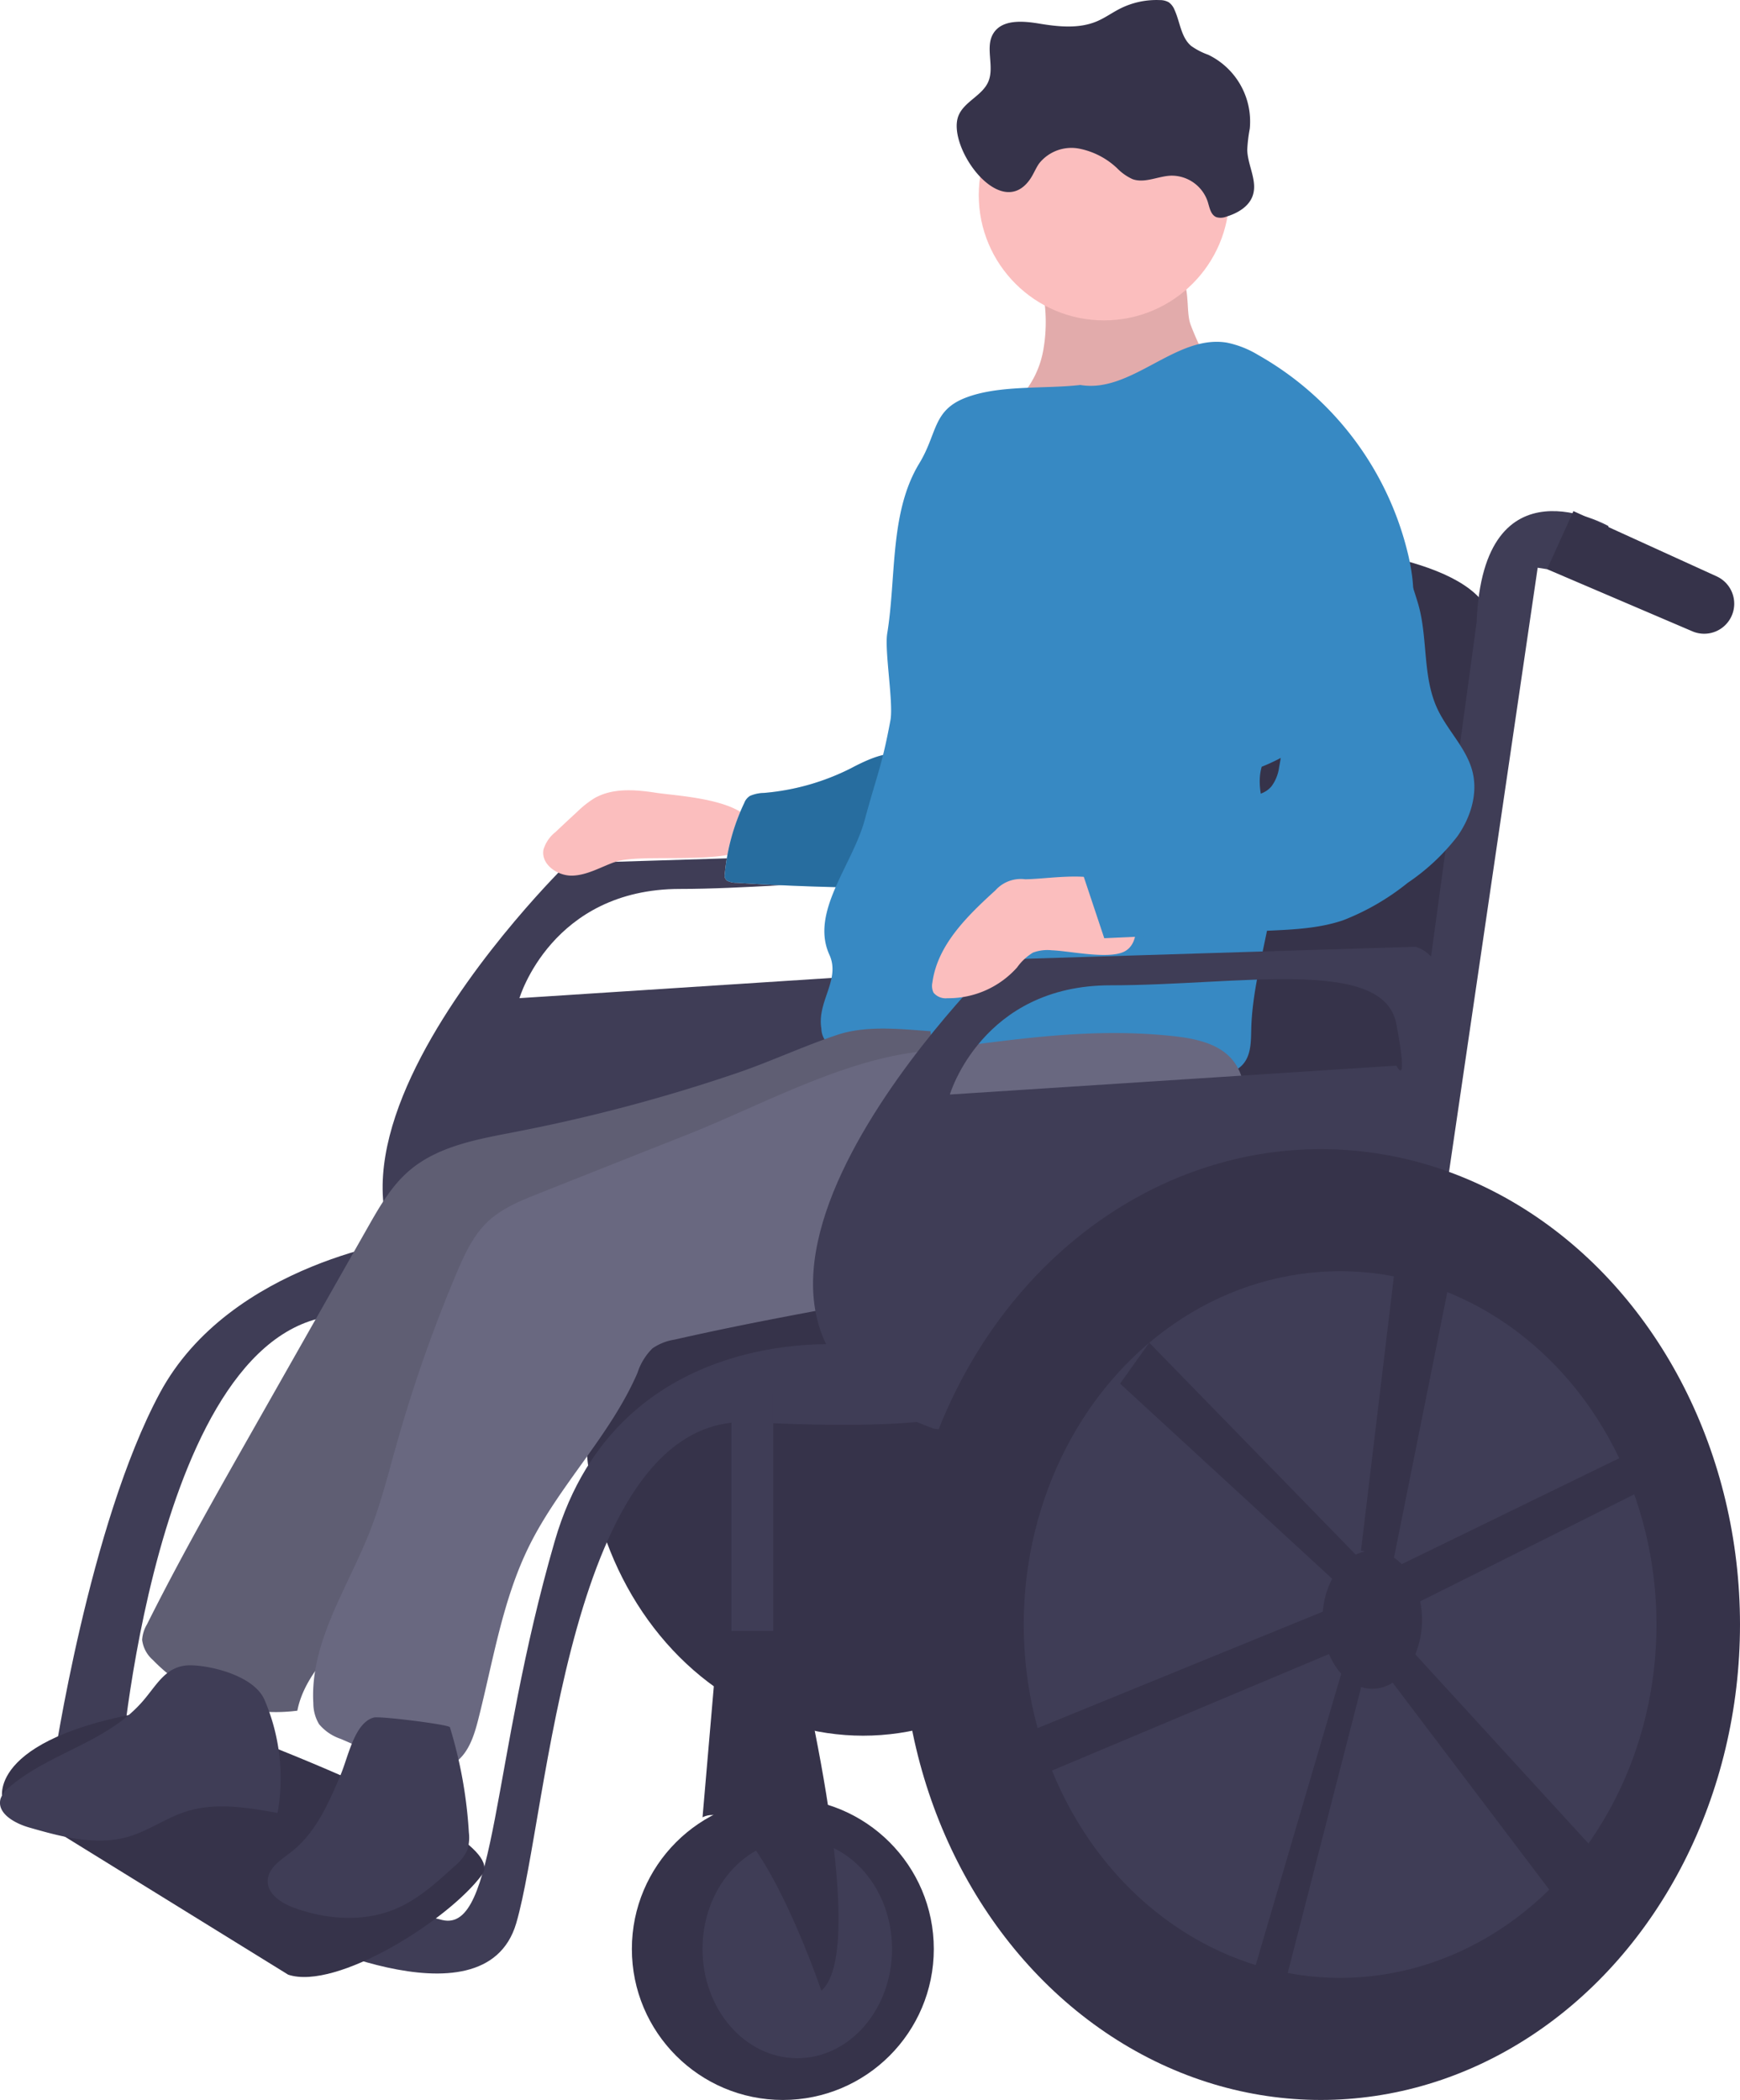 <svg xmlns="http://www.w3.org/2000/svg" width="263.687" height="318.211" viewBox="0 0 263.687 318.211">
  <g id="Group_639" data-name="Group 639" transform="translate(-1262.813 -5407.072)">
    <ellipse id="Ellipse_303" data-name="Ellipse 303" cx="42.105" cy="47.751" rx="42.105" ry="47.751" transform="translate(1351.511 5574.583)" fill="#36334a"/>
    <path id="Path_7552" data-name="Path 7552" d="M760.76,236.251a68.7,68.7,0,0,1-32.164,5.571,14.259,14.259,0,0,0,5.376-8.655,24.262,24.262,0,0,0-.3-10.34,1.688,1.688,0,0,1,.023-1.193,1.647,1.647,0,0,1,1.285-.612c4.265-.594,16.481-3.172,19.729.48,1.539,1.73.95,5.091,1.512,7.2C756.451,229.578,759.42,236.838,760.76,236.251Z" transform="translate(686.901 5227.193)" fill="#fbbebe"/>
    <path id="Path_7553" data-name="Path 7553" d="M760.76,236.251a68.7,68.7,0,0,1-32.164,5.571,14.259,14.259,0,0,0,5.376-8.655,24.262,24.262,0,0,0-.3-10.34,1.688,1.688,0,0,1,.023-1.193,1.647,1.647,0,0,1,1.285-.612c4.265-.594,16.481-3.172,19.729.48,1.539,1.73.95,5.091,1.512,7.2C756.451,229.578,759.42,236.838,760.76,236.251Z" transform="translate(686.901 5227.193)" opacity="0.1"/>
    <path id="Path_7554" data-name="Path 7554" d="M625.36,402.75,562.081,404.7s-55.977,54.517-9.735,71.067c0,0,56.951,9.248,70.58-1.46C622.926,474.3,639.962,407.131,625.36,402.75Zm-2.921,18.01-67.659,4.381s4.868-16.55,24.338-16.55,41.374-4.381,43.321,5.841S622.439,420.76,622.439,420.76Z" transform="translate(786.752 5133.184)" fill="#3f3d56"/>
    <path id="Path_7555" data-name="Path 7555" d="M601.126,384.411c-3.156-.483-6.588-.762-9.352.836a14.9,14.9,0,0,0-2.548,2.011q-1.667,1.531-3.31,3.089a5.358,5.358,0,0,0-1.843,2.682c-.423,2.231,2.155,4.028,4.424,3.941s4.305-1.334,6.448-2.085c4.316-1.513,20.189,1.073,21.056-3.574C617.1,385.4,604.636,384.97,601.126,384.411Z" transform="translate(761.1 5142.79)" fill="#fbbebe"/>
    <path id="Path_7556" data-name="Path 7556" d="M659.7,374.879a35.808,35.808,0,0,1-13.234,3.758,5.58,5.58,0,0,0-2.094.446,2.115,2.115,0,0,0-.873,1.062,31.59,31.59,0,0,0-2.958,10.8.964.964,0,0,0,.342.986,3.039,3.039,0,0,0,1.431.321q11.359.721,22.794.774a2.378,2.378,0,0,0,.992-.135.93.93,0,0,0,.456-.565,34.537,34.537,0,0,0,2.476-14.009C668.83,372.675,667.178,370.908,659.7,374.879Z" transform="translate(732.11 5148.59)" fill="#d7e5f2"/>
    <path id="Path_7557" data-name="Path 7557" d="M659.7,374.879a35.808,35.808,0,0,1-13.234,3.758,5.58,5.58,0,0,0-2.094.446,2.115,2.115,0,0,0-.873,1.062,31.59,31.59,0,0,0-2.958,10.8.964.964,0,0,0,.342.986,3.039,3.039,0,0,0,1.431.321q11.359.721,22.794.774a2.378,2.378,0,0,0,.992-.135.93.93,0,0,0,.456-.565,34.537,34.537,0,0,0,2.476-14.009C668.83,372.675,667.178,370.908,659.7,374.879Z" transform="translate(732.11 5148.59)" fill="#276d9f"/>
    <path id="Path_7558" data-name="Path 7558" d="M766.877,391.093l-83.236-2.921,19.47-82.262s77.881-5.841,75.934,14.116S766.877,391.093,766.877,391.093Z" transform="translate(709.974 5183.295)" fill="#36334a"/>
    <path id="Path_7559" data-name="Path 7559" d="M615.138,527.347s-50.1,8.866-68.107-17.419,68.146-12.169,68.146-12.169l7.3,19.957Z" transform="translate(781.359 5086.365)" fill="#36334a"/>
    <circle id="Ellipse_304" data-name="Ellipse 304" cx="22.878" cy="22.878" r="22.878" transform="translate(1358.569 5679.528)" fill="#36334a"/>
    <ellipse id="Ellipse_305" data-name="Ellipse 305" cx="14.359" cy="16.55" rx="14.359" ry="16.55" transform="translate(1369.277 5685.855)" fill="#3f3d56"/>
    <path id="Path_7560" data-name="Path 7560" d="M877.662,299.378s-18.984-10.709-19.957,14.6l-16.063,117.8h6.815l18.5-126.07s9.248,1.46,10.709,1.46S877.662,299.378,877.662,299.378Z" transform="translate(628.881 5187.394)" fill="#3f3d56"/>
    <path id="Path_7561" data-name="Path 7561" d="M924.77,312.375h0a4.552,4.552,0,0,1-6.176,2.968l-22.022-9.415,3.995-8.8,21.7,9.885A4.553,4.553,0,0,1,924.77,312.375Z" transform="translate(600.689 5187.394)" fill="#36334a"/>
    <path id="Path_7562" data-name="Path 7562" d="M587.258,556.6s-35.047-3.894-44.782,29.692-8.762,59.384-17.036,57.437-25.8-8.762-25.8-8.762l1.46,10.222s30.666,15.576,35.533-.973,7.788-77.395,35.533-75.934,32.613-1.46,32.613-1.46Z" transform="translate(804.41 5054.291)" fill="#3f3d56"/>
    <path id="Path_7563" data-name="Path 7563" d="M485.672,523.75s-27.258,3.407-37.967,23.364-16.063,55.977-16.063,55.977h10.222s5.841-71.553,36.507-67.659Z" transform="translate(839.311 5071.082)" fill="#3f3d56"/>
    <path id="Path_7564" data-name="Path 7564" d="M458.906,710.151l-43.321-26.772s-2.434-9.735,25.311-13.629c0,0,52.456,18.346,47.4,25.236S466.207,712.585,458.906,710.151Z" transform="translate(847.58 4996.149)" fill="#36334a"/>
    <path id="Path_7565" data-name="Path 7565" d="M448.5,464.974v56.951h6.328V464Z" transform="translate(925.158 5154.197)" fill="#3f3d56"/>
    <path id="Path_7566" data-name="Path 7566" d="M647.271,645.75s12.169,47.7,4.381,54.517c0,0-10.222-30.179-18.01-26.285l2.434-28.232Z" transform="translate(735.636 5008.467)" fill="#36334a"/>
    <circle id="Ellipse_306" data-name="Ellipse 306" cx="18.984" cy="18.984" r="18.984" transform="translate(1411.138 5417.652)" fill="#fbbebe"/>
    <path id="Path_7567" data-name="Path 7567" d="M709.792,250.962c7.742,1.315,14.432-7.685,22.182-6.42a14.886,14.886,0,0,1,4.767,1.876,47.291,47.291,0,0,1,22.794,30.529c.876,3.9,1.214,8.138-.435,11.784a22.4,22.4,0,0,1-3.65,5.206c-5.156,6-10.815,11.973-18.172,14.874-.719,2.489-.029,5.184.833,7.628,3.6,10.2-2.123,21.2-2.415,32.01-.05,1.849.006,3.876-1.151,5.321-1.284,1.6-3.576,1.888-5.627,2-18.8,1.059-37.567-1.825-56.172-4.7a2.824,2.824,0,0,1-1.365-.462,3.274,3.274,0,0,1-.835-2.134c-.69-4.086,2.938-7.4,1.218-11.169-2.957-6.481,3.494-13.568,5.354-20.444s2.594-8.086,3.894-15.089c.486-2.619-.914-10.513-.487-13.142,1.4-8.587.34-18.369,4.868-25.8,2.72-4.464,2.014-7.935,6.868-9.876C697.382,250.911,704.313,251.6,709.792,250.962Z" transform="translate(716.74 5214.446)" fill="#3789c3"/>
    <path id="Path_7568" data-name="Path 7568" d="M515.62,473.909c-5.667,1.093-11.684,2.135-16.045,5.916-2.664,2.309-4.454,5.439-6.193,8.5l-17.742,31.282c-5.411,9.54-10.825,19.086-15.731,28.9a5.209,5.209,0,0,0-.734,2.35,4.8,4.8,0,0,0,1.612,3.027,25.876,25.876,0,0,0,21.906,7.7c1.22-6.319,7.227-10.5,10.171-16.219,1.618-3.145,2.268-6.681,3.312-10.059,3.895-12.6,13.141-22.722,22.117-32.386,4.242-4.568,8.585-9.215,14.051-12.212,6.413-3.516,13.854-4.489,21.02-5.949s14.586-3.675,19.657-8.945a21.106,21.106,0,0,0,5.62-17.192c-4.591-.321-9.7-.918-14.129.558-5.143,1.715-10.118,4.058-15.269,5.81a253.691,253.691,0,0,1-33.624,8.917Z" transform="translate(825.18 5104.71)" fill="#696880"/>
    <path id="Path_7569" data-name="Path 7569" d="M515.62,473.909c-5.667,1.093-11.684,2.135-16.045,5.916-2.664,2.309-4.454,5.439-6.193,8.5l-17.742,31.282c-5.411,9.54-10.825,19.086-15.731,28.9a5.209,5.209,0,0,0-.734,2.35,4.8,4.8,0,0,0,1.612,3.027,25.876,25.876,0,0,0,21.906,7.7c1.22-6.319,7.227-10.5,10.171-16.219,1.618-3.145,2.268-6.681,3.312-10.059,3.895-12.6,13.141-22.722,22.117-32.386,4.242-4.568,8.585-9.215,14.051-12.212,6.413-3.516,13.854-4.489,21.02-5.949s14.586-3.675,19.657-8.945a21.106,21.106,0,0,0,5.62-17.192c-4.591-.321-9.7-.918-14.129.558-5.143,1.715-10.118,4.058-15.269,5.81a253.691,253.691,0,0,1-33.624,8.917Z" transform="translate(825.18 5104.71)" opacity="0.1"/>
    <path id="Path_7570" data-name="Path 7570" d="M416.414,674.832a3.984,3.984,0,0,0-1.4,1.8c-.644,2.2,2.1,3.742,4.3,4.375,4.94,1.422,10.21,2.846,15.137,1.381,3.021-.9,5.651-2.823,8.653-3.785,4.455-1.427,9.28-.617,13.885.206A30.053,30.053,0,0,0,455,661.658c-1.477-3.408-7.392-5.067-10.913-5.216-3.849-.163-5.186,2.676-7.408,5.291C431.27,668.1,422.649,669.575,416.414,674.832Z" transform="translate(847.892 5002.982)" fill="#3f3d56"/>
    <path id="Path_7571" data-name="Path 7571" d="M546.554,483.939c-2.723,1.083-5.516,2.211-7.652,4.217-2.255,2.118-3.576,5.025-4.779,7.875a219.972,219.972,0,0,0-9.069,25.868c-1.254,4.448-2.372,8.947-4.062,13.248-3.372,8.585-9.094,16.806-8.557,26.014a6.169,6.169,0,0,0,.871,3.178,7.3,7.3,0,0,0,3.3,2.233l6.472,2.81c3.473,1.508,7.711,2.958,10.814.788,2.077-1.452,2.906-4.086,3.533-6.541,2.262-8.867,3.66-18.078,7.713-26.282,4.581-9.273,12.327-16.767,16.426-26.263a9.107,9.107,0,0,1,2.271-3.7,8.045,8.045,0,0,1,3.343-1.321c24.309-5.535,49.167-8.563,73.282-14.892,3.428-.9,7.015-1.968,9.461-4.533,3.391-3.557,3.693-8.964,3.8-13.877.068-3.078.053-6.423-1.822-8.866-2.115-2.754-5.909-3.482-9.362-3.845-13.246-1.393-25.464.8-38.51,2.409-11.937,1.471-23.96,8.209-35.1,12.611Q557.737,479.491,546.554,483.939Z" transform="translate(797.862 5104.005)" fill="#696880"/>
    <path id="Path_7572" data-name="Path 7572" d="M509.351,681.274c-1.821,4.323-3.785,8.838-7.477,11.73-1.543,1.208-3.538,2.418-3.6,4.377-.065,2.072,2.111,3.44,4.061,4.143,4.967,1.792,10.619,2.175,15.465.078,3.314-1.434,6.048-3.912,8.715-6.347a6.879,6.879,0,0,0,2.012-2.528,6.539,6.539,0,0,0,.226-2.655,68.032,68.032,0,0,0-2.873-15.936c-.123-.407-10.6-1.713-11.525-1.47C511.431,673.43,510.479,678.6,509.351,681.274Z" transform="translate(805.113 4994.667)" fill="#3f3d56"/>
    <path id="Path_7573" data-name="Path 7573" d="M759.36,432.75,696.081,434.7s-55.977,54.517-9.735,71.067c0,0,56.951,9.248,70.58-1.46C756.926,504.3,773.962,437.131,759.36,432.75Zm-2.921,18.01-67.659,4.381s4.868-16.55,24.338-16.55,41.374-4.381,43.321,5.841S756.439,450.76,756.439,450.76Z" transform="translate(717.978 5117.787)" fill="#3f3d56"/>
    <ellipse id="Ellipse_307" data-name="Ellipse 307" cx="63.522" cy="72.04" rx="63.522" ry="72.04" transform="translate(1399.456 5581.203)" fill="#36334a"/>
    <ellipse id="Ellipse_308" data-name="Ellipse 308" cx="47.946" cy="53.543" rx="47.946" ry="53.543" transform="translate(1417.953 5599.7)" fill="#3f3d56"/>
    <path id="Path_7574" data-name="Path 7574" d="M792.973,576.587a14.261,14.261,0,0,0-.278-2.782L828.506,555.9l-2.434-5.354L789.9,568.169a7.549,7.549,0,0,0-1.2-1l.028.006L799.3,514.526l-9.357-.213-6.22,51.809.6.125a5.838,5.838,0,0,0-1.395.477L751.64,534.609l-4.422,6.2,32.144,29.573a12.931,12.931,0,0,0-1.423,4.984l-45.324,18.5-.974,7.788,47.245-19.869a10.325,10.325,0,0,0,1.846,2.984l-14.531,49.5h5.354l12.2-47.483a5.559,5.559,0,0,0,1.675.268,5.8,5.8,0,0,0,3.094-.927l25.382,33.54,7.788-5.354-29.739-32.484A13.613,13.613,0,0,0,792.973,576.587Z" transform="translate(685.338 5075.926)" fill="#36334a"/>
    <path id="Path_7575" data-name="Path 7575" d="M713.039,155.559c.858-2.153,3.623-3.044,4.529-5.178.974-2.295-.553-5.214.773-7.325,1.336-2.127,4.448-1.878,6.926-1.467,2.925.485,6.036.811,8.764-.349,1.213-.516,2.291-1.3,3.466-1.9a12.241,12.241,0,0,1,6.041-1.313,2.741,2.741,0,0,1,1.356.323,2.54,2.54,0,0,1,.879,1.135c.853,1.849.975,4.156,2.52,5.482a10.554,10.554,0,0,0,2.594,1.345,11.232,11.232,0,0,1,6.3,11.206,22.792,22.792,0,0,0-.383,3.21c.06,2.367,1.608,4.731.817,6.963-.587,1.659-2.306,2.641-3.99,3.152a2.289,2.289,0,0,1-1.506.076c-.864-.35-1.036-1.46-1.312-2.35a5.766,5.766,0,0,0-5.585-3.936c-1.964.083-3.95,1.186-5.8.53a7.724,7.724,0,0,1-2.35-1.661,11.638,11.638,0,0,0-5.856-2.988,6.26,6.26,0,0,0-5.934,2.237c-.523.729-.84,1.588-1.34,2.334C719.454,171.784,711.187,160.21,713.039,155.559Z" transform="translate(695.022 5269.058)" fill="#36334a"/>
    <path id="Path_7576" data-name="Path 7576" d="M719.208,411.306a5.165,5.165,0,0,0-4.518,1.682c-4.259,3.881-8.774,8.255-9.546,13.965a2.353,2.353,0,0,0,.177,1.546,2.4,2.4,0,0,0,2.1.833,13.967,13.967,0,0,0,10.557-4.662,8.1,8.1,0,0,1,2.4-2.245,6.263,6.263,0,0,1,2.869-.356c2.672.087,8.774,1.455,11.1.13,2.45-1.394,1.776-5.763.632-7.87C732.265,409.322,723.836,411.256,719.208,411.306Z" transform="translate(698.968 5129.003)" fill="#fbbebe"/>
    <path id="Path_7577" data-name="Path 7577" d="M801.326,312.653c1.637,5.265.678,11.2,3,16.2,1.539,3.32,4.434,6,5.33,9.545.847,3.353-.288,6.966-2.278,9.795a32.492,32.492,0,0,1-7.541,7.058,36.76,36.76,0,0,1-9.789,5.672c-3.577,1.216-7.409,1.4-11.183,1.572l-25.011,1.147-4.606-13.81,16.3-6.383a17.6,17.6,0,0,1,5.04-1.414c3.016-.223,6.7.884,8.632-1.439a6.292,6.292,0,0,0,1.138-2.892c1.58-8.113.205-16.7,2.638-24.6,1.2-3.91,4.678-11.753,9.417-12.443C797.429,299.932,800.19,309,801.326,312.653Z" transform="translate(676.303 5185.601)" fill="#3789c3"/>
  </g>
</svg>
